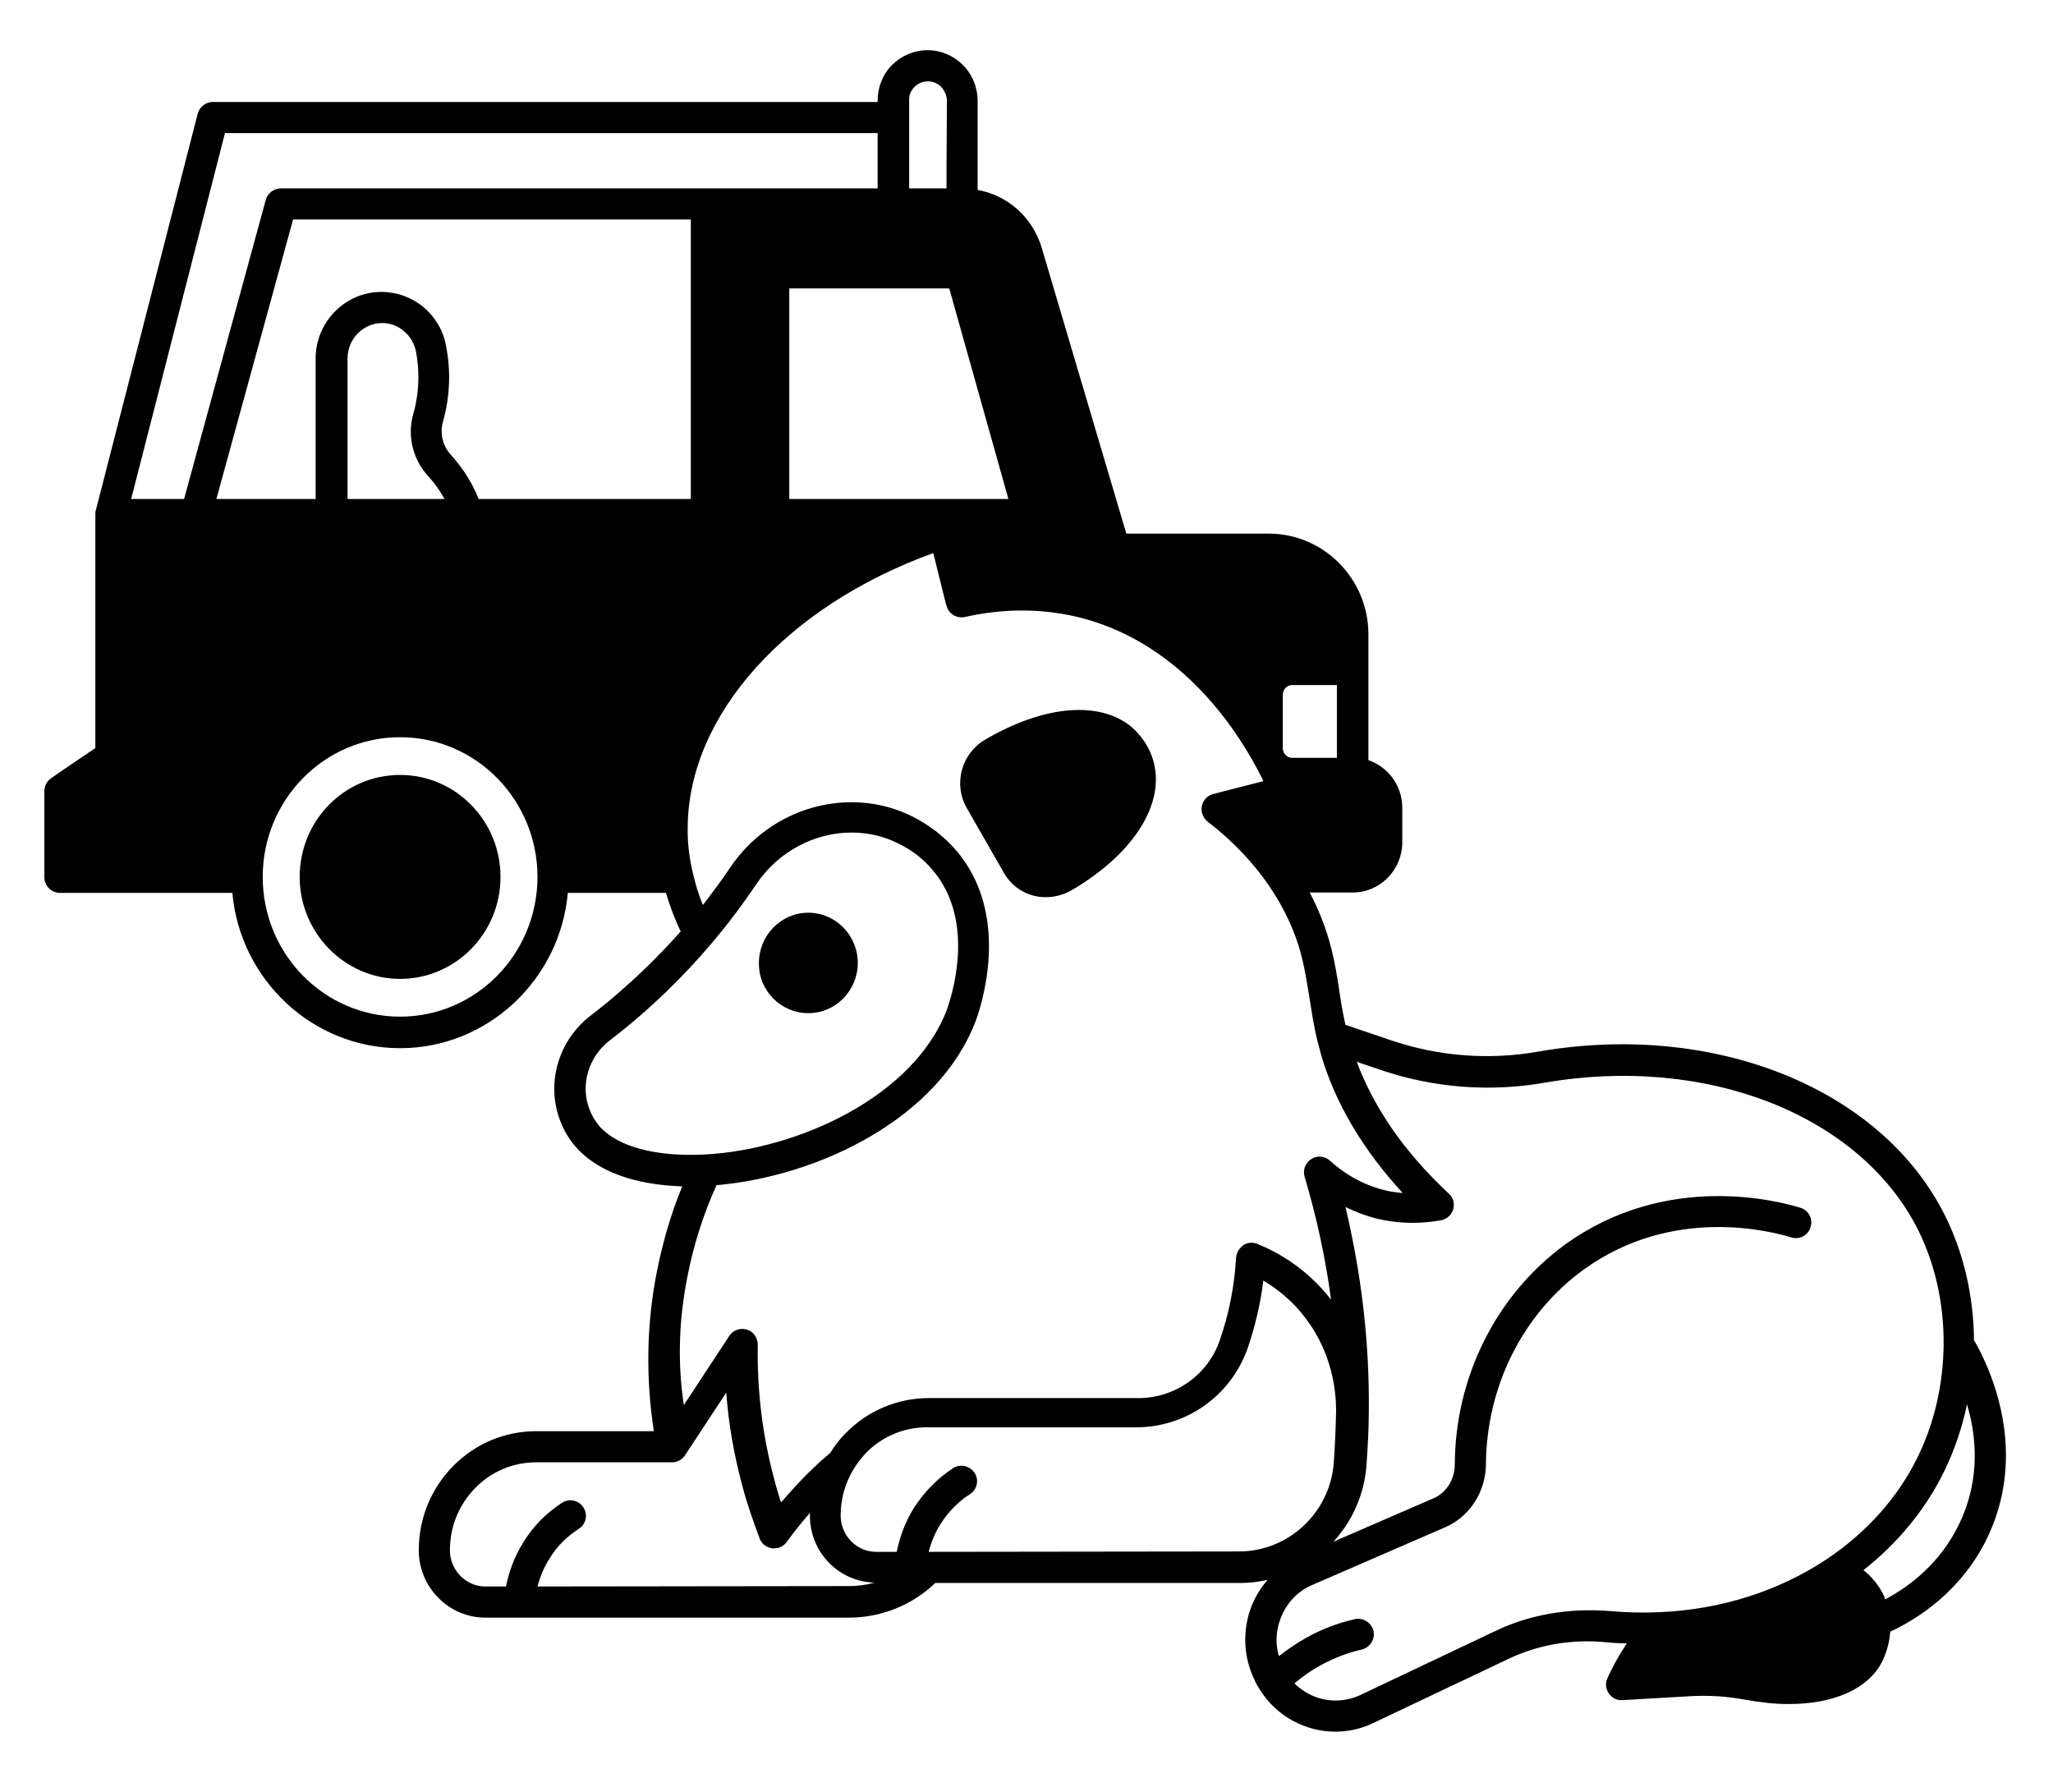 <?xml version="1.0" encoding="utf-8"?>
<!-- Generator: Adobe Illustrator 22.1.0, SVG Export Plug-In . SVG Version: 6.00 Build 0)  -->
<svg version="1.1" id="레이어_1" xmlns="http://www.w3.org/2000/svg" xmlns:xlink="http://www.w3.org/1999/xlink" x="0px"
	 y="0px" viewBox="0 0 527.5 460.5" style="enable-background:new 0 0 527.5 460.5;" xml:space="preserve">
<g>
	<path d="M102.8,199.1c-14.3,0-25.8,11.7-25.8,26.2c0,14.4,11.6,26.2,25.8,26.2s25.8-11.7,25.8-26.2
		C128.6,210.9,117.1,199.1,102.8,199.1z"/>
	<path d="M207.7,260.3c7,0,12.7-5.8,12.7-12.9c0-7.1-5.7-12.9-12.7-12.9s-12.7,5.8-12.7,12.9C194.9,254.6,200.7,260.3,207.7,260.3z"
		/>
	<path d="M265.5,230.1c1.1,0.3,2.2,0.4,3.3,0.4c2.2,0,4.4-0.6,6.4-1.7c15.3-8.9,23.5-21.1,21.5-31.8c-1-5.4-4.3-8.7-5.7-10
		c-8.2-7.1-22.7-5.9-38,3.1c-6,3.6-8.1,11.4-4.6,17.5l0,0l9.4,16.4C259.5,227.1,262.2,229.2,265.5,230.1z"/>
	<path d="M507.2,344.3c-0.1-11.4-2.7-22.5-7.5-32.1c-16.4-32.7-59.4-49.9-104.6-42c-12.5,2.2-25.5,1.2-37.6-2.9l-11.8-4
		c-0.7-3.1-1.2-6.1-1.6-8.9c-1-6.6-2.1-13.4-6-21.9c-0.5-1.1-1-2.1-1.6-3.2h11.1c7,0,12.7-5.8,12.7-12.9v-8.9
		c0-5.7-3.7-10.5-8.7-12.2V163c0-14.3-11.5-25.9-25.6-25.9h-36.6l-21.7-73.3c-2.3-7.9-8.7-13.6-16.5-15c0-3.2,0-9.7,0-22.8
		c0-3.5-1.3-6.8-3.8-9.3c-2.4-2.4-5.6-3.8-9.1-3.8c-3.4,0-6.7,1.4-9.1,3.8c-2.4,2.4-3.7,5.7-3.7,9.2v0.3H54.7c-1.8,0-3.4,1.2-3.9,3
		l-26.2,102l0,0c-0.1,0.3-0.1,0.6-0.1,1v60c-3.8,2.6-7.6,5.1-11.3,7.7c-1.1,0.7-1.8,2-1.8,3.3v22.2c0,2.2,1.8,4,4,4h44.3
		c2,22.3,20.6,39.9,43.1,39.9s41.1-17.6,43.1-39.9h25.2c1,3.3,2.2,6.6,3.8,9.9c-3,3.4-6.2,6.7-9.4,9.8c-4.4,4.2-9,8.2-13.7,11.8
		c-8.4,6.4-11.6,17.6-7.8,27.2c0.9,2.4,2.2,4.5,3.8,6.4c5.5,6.4,15.1,9.9,27.5,10.3c-2.9,7-5,14.3-6.5,21.8
		c-2.7,13.5-2.9,27.4-0.8,41.1h-30.2c-8.1,0-15.7,3.2-21.4,9c-5.7,5.8-8.8,13.5-8.8,21.6c0,9.5,7.7,17.3,17.1,17.3h93.5
		c8.2,0,16.2-3.2,22.1-8.9h78.4c2.4,0,4.7-0.3,7-0.8c-1.8,2.1-3.3,4.5-4.3,7.2c-2.2,6-1.9,12.8,1,18.6l0.1,0.3
		c0.4,0.8,0.8,1.5,1.2,2.1c4.3,6.9,11.8,10.8,19.4,10.8c3.3,0,6.6-0.7,9.7-2.2l34.8-16.5c7.5-3.6,16.1-5.1,24.8-4.3
		c1.9,0.2,3.7,0.3,5.6,0.3c-0.2,0.3-0.4,0.5-0.5,0.8c-1.7,2.6-3.2,5.3-4.5,8.2c-0.6,1.3-0.4,2.8,0.4,3.9c0.8,1.2,2.1,1.8,3.5,1.7
		l17.1-1c4.9-0.3,9.7,0,14.5,0.9c3.9,0.7,7.6,1.1,11.1,1.1c11.4,0,20.3-3.8,23.9-10.7c0.5-1,1.9-3.9,2.2-7.9
		c7.5-3.5,18.7-10.8,25.2-24.7C521.7,371.2,510.1,349.3,507.2,344.3z M109.9,122.2c1,1.1,1.9,2.2,2.7,3.4c0.6,0.8,1.1,1.7,1.6,2.6
		H89.3V92.1c0-5,4-9.1,8.9-9.1c2.1,0,4,0.7,5.6,2.1c1.6,1.3,2.7,3.2,3.1,5.3c0.4,2.1,0.6,4.3,0.6,6.4c0,3.2-0.4,6.4-1.3,9.5
		C104.6,111.8,106,117.9,109.9,122.2z M202.9,74.1h41c5.1,18,10.1,36.1,15.2,54.1h-56.3V74.1z M343.5,194.7H332
		c-0.9,0-1.6-0.5-2.1-1.3c-0.2-0.4-0.3-0.8-0.3-1.2v-13.7c0-1.4,1.1-2.5,2.4-2.5h11.5V194.7z M177.5,128.2H123
		c-1-2.5-2.3-4.9-3.8-7.1c-1-1.4-2.1-2.9-3.4-4.3c-2.1-2.3-2.8-5.5-2-8.4c1.1-3.8,1.6-7.7,1.6-11.7c0-2.6-0.3-5.3-0.8-7.9
		c-0.7-3.9-2.8-7.4-5.8-9.9c-3-2.5-6.8-3.9-10.8-3.9c-9.3,0-16.9,7.7-16.9,17.1v36.1H55.6l19.7-71.8h102.2V128.2z M235,22.3
		c0.9-0.9,2.1-1.4,3.4-1.4c1.3,0,2.5,0.5,3.4,1.4c0.9,1,1.5,2.2,1.5,3.6c0,5.2-0.1,11.8-0.1,17.1c0,2.2,0,4,0,5.4h-9.6V25.9
		C233.5,24.5,234,23.3,235,22.3z M57.8,34.2h167.7v14.2h-44.1H72.2c-1.8,0-3.4,1.2-3.9,2.9l-21,76.9H33.7L57.8,34.2z M102.8,261.2
		c-19.5,0-35.3-16.1-35.3-35.9s15.8-35.9,35.3-35.9s35.3,16.1,35.3,35.9S122.3,261.2,102.8,261.2z M153.9,289.2
		c-1-1.2-1.8-2.5-2.4-4.1c-2.5-6.3-0.3-13.7,5.3-17.9c5-3.8,9.8-8,14.4-12.4c4-3.9,7.9-8,11.6-12.4c4.1-4.8,8-10,11.5-15.2
		c5.7-8.5,15.1-13.3,24.5-13.3c4.1,0,8.3,0.9,12.2,2.9c3.4,1.7,6.3,3.9,8.6,6.7c11.6,13.5,4.5,33.6,3.7,35.9
		c-8.5,22.4-38.3,35.9-62,37.2c0,0,0,0,0,0C168.5,297.3,158.5,294.6,153.9,289.2z M176.6,328.1c1.6-8.2,4.1-16.1,7.5-23.6
		c26.4-2.3,57.1-17.2,66.6-42.2c1-2.7,9.6-26.9-5.1-43.9c-3-3.5-6.8-6.4-11.1-8.6c-16.2-8.1-36.4-2.5-46.9,13.1
		c-2.2,3.3-4.6,6.5-7,9.6c-1.1-2.6-1.9-5.3-2.5-7.9c-1-4.1-1.5-8.2-1.4-12.3c0.3-28.8,25.5-56.6,63.1-70.2c1.1,4.4,2.2,8.9,3.3,13.3
		l0.1,0.2c0.5,2.1,2.6,3.4,4.8,2.9c9.8-2.2,19.5-2.2,28.8,0c25.3,6.1,39.8,27,46.2,39c0.6,1.2,1.2,2.2,1.6,3.2l-12.9,3.3
		c-1.5,0.4-2.6,1.6-2.9,3.1s0.3,3,1.5,4c6.4,4.9,11.8,10.6,16,16.8c1.8,2.7,3.4,5.5,4.7,8.3c3.5,7.4,4.3,13.2,5.4,19.8
		c0.6,3.7,1.1,7.5,2.2,11.8l0,0c0.3,1.1,0.6,2.2,0.9,3.4c3.7,12.5,10.8,24.3,20.9,35.3c-1.1-0.1-2.1-0.2-3.2-0.4
		c-7.2-1.4-12.4-5.1-15.5-7.9c-1.3-1.2-3.3-1.4-4.8-0.4c-1.5,1-2.2,2.8-1.7,4.5c3.1,10.4,5.4,21,6.8,31.6
		c-6.2-8-13.7-12.2-18.9-14.3c-1.2-0.5-2.6-0.4-3.6,0.3s-1.8,1.9-1.9,3.2c-0.4,7.2-1.8,14.3-4.1,21l-0.1,0.3
		c-3.1,8.9-11.5,14.8-20.9,14.8h-53.8c-8.1,0-15.7,3.2-21.4,9c-1.5,1.5-2.8,3.2-4,5.1c-3,2.5-5.9,5.3-8.6,8.2c-1.4,1.5-2.7,3-4,4.5
		c-0.7-2-1.3-4.1-1.8-6.1c-3-11.1-4.4-22.7-4.2-34.4c0-1.8-1.1-3.4-2.8-3.9c-1.7-0.5-3.5,0.1-4.5,1.6l-11.7,17.8
		C174,349.7,174.5,338.8,176.6,328.1z M138.1,407.6c0.6-2.2,1.5-4.7,3.1-7.2c1.9-3.1,4.4-5.6,7.5-7.6c1.9-1.2,2.4-3.7,1.2-5.5
		c-1.2-1.9-3.7-2.4-5.5-1.2c-4.1,2.7-7.4,6-9.9,10.1c-2.6,4.1-3.8,8.1-4.5,11.4h-5.3c-5,0-9.1-4.2-9.1-9.3c0-6.1,2.3-11.7,6.5-16
		c4.2-4.3,9.8-6.6,15.7-6.6h34.9v0c1.3,0,2.6-0.7,3.3-1.8l10.6-16.1c0.6,8.1,2,16,4.1,23.8c1.2,4.6,2.8,9.2,4.5,13.7
		c0.5,1.4,1.8,2.3,3.2,2.5c0.2,0,0.3,0,0.5,0c1.3,0,2.5-0.6,3.3-1.7c1.8-2.5,3.8-5,5.9-7.4c0,0.2,0,0.5,0,0.7
		c0,9.4,7.4,17,16.6,17.2c-2.1,0.6-4.3,0.9-6.5,0.9L138.1,407.6L138.1,407.6z M238.6,398.7c0.6-2.2,1.5-4.7,3.1-7.2
		c1.9-3,4.5-5.7,7.5-7.6c1.9-1.2,2.4-3.7,1.2-5.5s-3.7-2.4-5.5-1.2c-4,2.6-7.4,6.1-10,10.1c-2.6,4.1-3.8,8.1-4.5,11.4h-5.3
		c-5,0-9.1-4.2-9.1-9.3c0-4.2,1.1-8.3,3.3-11.9c0.9-1.5,2-2.9,3.2-4.2c4.2-4.3,9.8-6.6,15.7-6.6h53.8c12.8,0,24.2-8.1,28.5-20.1
		l0.1-0.3c1.9-5.6,3.3-11.4,4-17.3c3.5,2.1,7.4,5.1,10.8,9.6c6.9,9,7.9,18.8,7.9,23.8v0.3c-0.1,4.4-0.3,8.9-0.6,13.2
		c-1,12.8-11.7,22.7-24.3,22.7L238.6,398.7L238.6,398.7z M384.3,419l-34.8,16.5c-5.8,2.7-12.5,1.4-16.9-3c2.1-1.8,4.4-3.4,6.8-4.7
		c3.3-1.8,6.9-3.2,10.5-4c2.1-0.5,3.5-2.7,3-4.8c-0.5-2.1-2.7-3.5-4.8-3c-4.4,1-8.6,2.6-12.5,4.8c-2.5,1.4-4.8,3-7,4.7
		c-0.9-3.1-0.8-6.4,0.4-9.6c1.5-4,4.4-7.1,8.2-8.7l34.1-14.8c6.3-2.7,10.4-9.1,10.5-16.1c0.1-20.1,9.5-38.8,25.1-50.1
		c22.9-16.6,48.4-9.8,53.3-8.3c2.1,0.7,4.4-0.5,5-2.6c0.7-2.1-0.5-4.4-2.6-5c-5.5-1.7-34.3-9.4-60.4,9.4
		c-17.6,12.8-28.3,33.9-28.4,56.5c0,3.9-2.2,7.4-5.6,8.8l-25.6,11.1c4.8-5.2,7.9-12,8.5-19.5c0.3-4.5,0.6-9.1,0.6-13.8v-0.3
		c0.2-17.6-1.9-35.2-6-52.4c2.9,1.4,6.2,2.7,10,3.4c4.8,0.9,9.7,0.9,14.6,0c1.5-0.3,2.7-1.4,3.1-2.8c0.4-1.5,0-3-1.1-4
		c-11.3-10.5-19.2-21.9-23.7-33.9l6.5,2.2c13.4,4.5,27.7,5.6,41.6,3.2c41.7-7.3,81.2,8.2,96.1,37.7c4.4,8.8,6.7,19.1,6.6,29.6
		c-0.1,10.2-2.4,20.2-6.7,28.9c-5,10.3-13.1,19.3-23.2,26.1c-12.3,8.2-27.1,13-43,13.7c-4.3,0.2-8.7,0.1-13-0.3
		C403.1,413.1,393.1,414.8,384.3,419z M503.6,391.1c-4.9,10.5-13,16.5-19.2,19.8c-0.1-0.2-0.2-0.4-0.2-0.6c-1.4-3.1-3.4-5.3-5.4-6.9
		c8.9-7,16.1-15.8,20.8-25.5c2.6-5.4,4.6-11.2,5.8-17.1C507.8,368.8,508.9,379.8,503.6,391.1z"/>
</g>
</svg>
